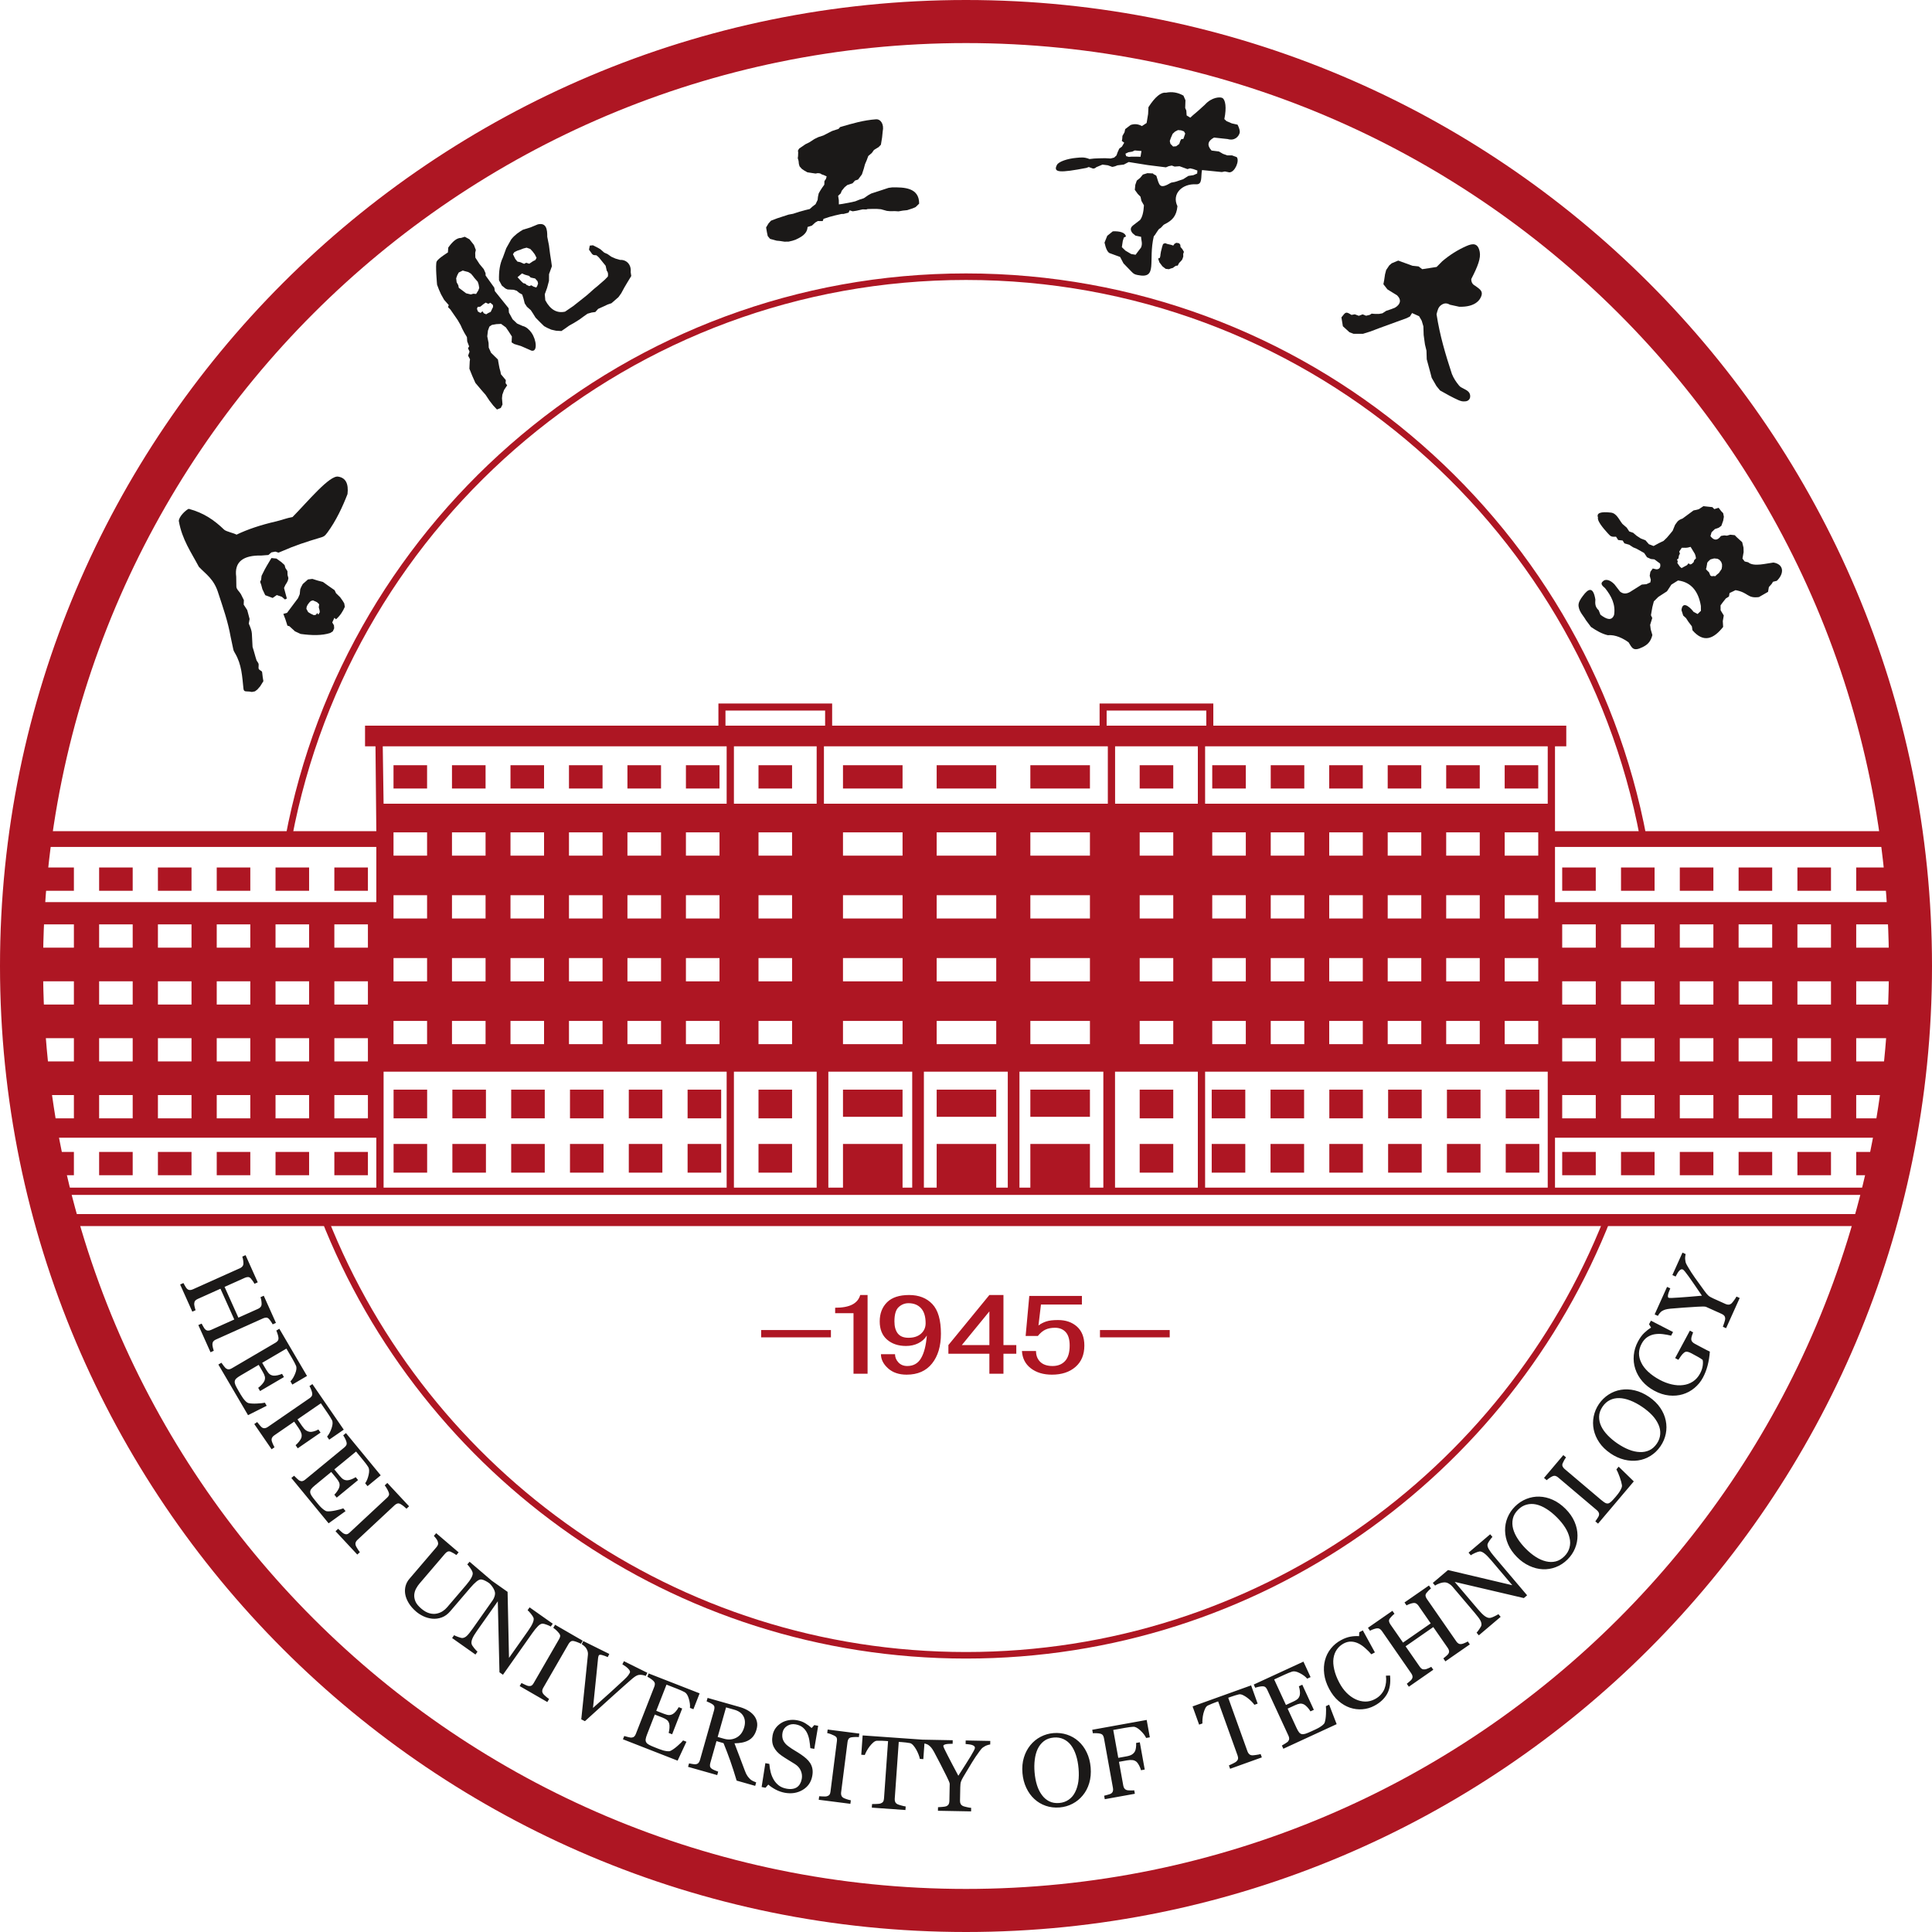 <svg width="88" height="88" viewBox="0 0 88 88" fill="none" xmlns="http://www.w3.org/2000/svg">
<path fill-rule="evenodd" clip-rule="evenodd" d="M49.12 79.309C49.275 79.446 49.402 79.616 49.499 79.82C49.597 80.023 49.657 80.253 49.678 80.508C49.699 80.764 49.678 81.001 49.613 81.217C49.549 81.434 49.45 81.621 49.316 81.781C49.187 81.938 49.032 82.064 48.852 82.158C48.672 82.253 48.477 82.309 48.265 82.327C48.041 82.345 47.829 82.32 47.632 82.252C47.435 82.184 47.262 82.08 47.112 81.941C46.963 81.805 46.841 81.635 46.745 81.431C46.65 81.228 46.592 81.006 46.572 80.766C46.55 80.503 46.571 80.266 46.637 80.053C46.701 79.84 46.8 79.653 46.931 79.491C47.062 79.331 47.218 79.203 47.4 79.108C47.583 79.013 47.778 78.957 47.983 78.94C48.198 78.922 48.404 78.946 48.6 79.01C48.796 79.075 48.97 79.174 49.12 79.309ZM76.781 57.122C76.772 57.146 76.764 57.187 76.758 57.247C76.753 57.305 76.753 57.35 76.76 57.379C76.769 57.448 76.778 57.496 76.788 57.524C76.797 57.551 76.827 57.609 76.879 57.699C76.982 57.876 77.091 58.044 77.206 58.205C77.321 58.367 77.468 58.57 77.647 58.816C77.712 58.906 77.768 58.972 77.815 59.013C77.861 59.054 77.935 59.097 78.038 59.143L78.599 59.396C78.649 59.418 78.697 59.428 78.742 59.425C78.787 59.421 78.832 59.4 78.876 59.362C78.9 59.338 78.937 59.292 78.987 59.224C79.036 59.157 79.072 59.101 79.094 59.056L79.241 59.122L78.621 60.498L78.474 60.432C78.489 60.392 78.51 60.332 78.537 60.25C78.564 60.17 78.578 60.111 78.58 60.076C78.58 60.017 78.569 59.969 78.541 59.934C78.514 59.9 78.474 59.87 78.421 59.847L77.706 59.525C77.684 59.515 77.638 59.51 77.567 59.51C77.496 59.511 77.415 59.514 77.327 59.519C77.129 59.529 76.915 59.544 76.684 59.56C76.451 59.577 76.252 59.593 76.086 59.608C75.986 59.618 75.909 59.632 75.853 59.649C75.797 59.666 75.743 59.691 75.692 59.722C75.657 59.746 75.624 59.779 75.591 59.82C75.559 59.861 75.534 59.9 75.514 59.936L75.367 59.87L75.932 58.616L76.079 58.682C76.018 58.825 75.983 58.928 75.974 58.994C75.964 59.059 75.974 59.099 76.004 59.112C76.013 59.116 76.03 59.119 76.054 59.12C76.078 59.121 76.11 59.12 76.148 59.12C76.192 59.119 76.243 59.115 76.301 59.111C76.358 59.107 76.413 59.104 76.466 59.102C76.618 59.092 76.771 59.081 76.924 59.068C77.076 59.055 77.275 59.038 77.521 59.017C77.269 58.644 77.07 58.355 76.926 58.153C76.782 57.952 76.691 57.841 76.652 57.824C76.621 57.81 76.589 57.81 76.56 57.825C76.53 57.84 76.5 57.864 76.472 57.898C76.443 57.932 76.416 57.973 76.392 58.018C76.367 58.064 76.344 58.105 76.322 58.144L76.174 58.078L76.635 57.055L76.781 57.122ZM77.119 60.687C77.106 60.721 77.089 60.768 77.069 60.827C77.048 60.885 77.037 60.936 77.035 60.978C77.033 61.029 77.047 61.073 77.074 61.11C77.102 61.146 77.141 61.178 77.191 61.204L77.412 61.323C77.573 61.409 77.681 61.467 77.739 61.495C77.796 61.523 77.844 61.547 77.881 61.563C77.866 61.785 77.832 61.995 77.78 62.195C77.728 62.395 77.656 62.58 77.565 62.75C77.467 62.933 77.339 63.089 77.18 63.221C77.02 63.354 76.844 63.449 76.65 63.507C76.454 63.567 76.245 63.584 76.023 63.562C75.8 63.539 75.576 63.467 75.351 63.346C75.134 63.229 74.952 63.085 74.805 62.914C74.658 62.742 74.551 62.554 74.485 62.35C74.419 62.15 74.397 61.943 74.417 61.726C74.437 61.51 74.501 61.302 74.609 61.101C74.696 60.94 74.79 60.81 74.894 60.711C74.997 60.613 75.1 60.533 75.204 60.471L75.111 60.316L75.198 60.155L76.205 60.672L76.116 60.837C75.991 60.806 75.864 60.783 75.735 60.767C75.606 60.752 75.482 60.754 75.362 60.774C75.243 60.794 75.132 60.839 75.031 60.906C74.931 60.973 74.844 61.073 74.774 61.204C74.697 61.348 74.657 61.491 74.654 61.635C74.652 61.779 74.687 61.923 74.758 62.068C74.825 62.21 74.93 62.347 75.072 62.481C75.215 62.614 75.388 62.737 75.594 62.847C75.774 62.944 75.957 63.014 76.14 63.056C76.324 63.099 76.496 63.11 76.657 63.089C76.822 63.07 76.971 63.017 77.107 62.929C77.241 62.841 77.352 62.718 77.437 62.559C77.5 62.441 77.54 62.325 77.556 62.208C77.572 62.091 77.57 62.002 77.552 61.94C77.488 61.892 77.421 61.849 77.35 61.809C77.279 61.771 77.219 61.738 77.17 61.711L77.013 61.627C76.957 61.597 76.902 61.578 76.851 61.57C76.798 61.562 76.75 61.577 76.704 61.614C76.66 61.648 76.612 61.699 76.562 61.77C76.511 61.84 76.473 61.896 76.447 61.938L76.3 61.859L76.972 60.608L77.119 60.687ZM73.828 63.304C74.032 63.27 74.244 63.278 74.464 63.331C74.684 63.383 74.899 63.481 75.111 63.625C75.324 63.77 75.494 63.935 75.621 64.122C75.749 64.308 75.832 64.503 75.873 64.707C75.914 64.906 75.915 65.106 75.875 65.305C75.835 65.505 75.756 65.692 75.637 65.868C75.51 66.054 75.357 66.202 75.18 66.312C75.003 66.423 74.813 66.492 74.611 66.521C74.412 66.551 74.203 66.539 73.984 66.486C73.766 66.431 73.556 66.337 73.358 66.202C73.14 66.053 72.969 65.887 72.845 65.702C72.72 65.519 72.636 65.324 72.593 65.12C72.551 64.917 72.55 64.716 72.591 64.514C72.632 64.313 72.711 64.126 72.827 63.955C72.949 63.777 73.096 63.633 73.27 63.52C73.444 63.409 73.63 63.336 73.829 63.304H73.828ZM75.537 64.879C75.47 64.731 75.375 64.591 75.253 64.461C75.13 64.33 74.978 64.204 74.8 64.082C74.616 63.957 74.435 63.86 74.257 63.791C74.079 63.722 73.912 63.685 73.756 63.682C73.602 63.678 73.46 63.708 73.329 63.772C73.198 63.836 73.086 63.935 72.995 64.07C72.892 64.221 72.84 64.373 72.837 64.525C72.834 64.678 72.868 64.828 72.938 64.974C73.006 65.112 73.104 65.247 73.231 65.379C73.359 65.511 73.504 65.633 73.668 65.745C73.849 65.868 74.025 65.963 74.193 66.029C74.361 66.096 74.526 66.133 74.688 66.139C74.844 66.147 74.989 66.12 75.122 66.059C75.255 65.999 75.37 65.896 75.468 65.753C75.559 65.618 75.611 65.475 75.621 65.324C75.632 65.173 75.604 65.024 75.537 64.879ZM73.729 66.805L74.417 67.476L72.789 69.4L72.666 69.295C72.687 69.266 72.717 69.222 72.755 69.164C72.795 69.107 72.818 69.064 72.826 69.035C72.841 68.988 72.84 68.944 72.824 68.904C72.809 68.864 72.778 68.825 72.734 68.787L70.971 67.295C70.932 67.262 70.892 67.239 70.85 67.227C70.809 67.215 70.762 67.221 70.71 67.244C70.674 67.259 70.629 67.285 70.575 67.322C70.522 67.359 70.48 67.391 70.451 67.421L70.328 67.317L71.207 66.278L71.331 66.382C71.304 66.416 71.274 66.462 71.241 66.522C71.209 66.583 71.186 66.627 71.175 66.657C71.155 66.709 71.156 66.755 71.177 66.799C71.199 66.841 71.228 66.879 71.267 66.911L72.919 68.31C72.996 68.375 73.058 68.421 73.106 68.449C73.155 68.477 73.202 68.487 73.249 68.48C73.293 68.471 73.34 68.442 73.39 68.395C73.441 68.347 73.506 68.277 73.587 68.182C73.623 68.139 73.66 68.094 73.697 68.046C73.734 67.998 73.766 67.95 73.794 67.902C73.821 67.855 73.844 67.81 73.861 67.766C73.877 67.722 73.883 67.683 73.878 67.651C73.865 67.559 73.831 67.436 73.777 67.281C73.722 67.127 73.671 67.009 73.625 66.928L73.729 66.805ZM70.114 68.169C70.32 68.175 70.527 68.224 70.733 68.317C70.938 68.41 71.131 68.548 71.312 68.73C71.493 68.912 71.629 69.107 71.718 69.314C71.808 69.522 71.852 69.729 71.853 69.937C71.855 70.141 71.818 70.337 71.74 70.525C71.663 70.713 71.549 70.882 71.399 71.031C71.239 71.19 71.061 71.306 70.866 71.38C70.671 71.455 70.471 71.487 70.267 71.477C70.066 71.468 69.863 71.417 69.659 71.322C69.455 71.228 69.267 71.095 69.098 70.924C68.913 70.737 68.777 70.541 68.69 70.336C68.602 70.132 68.558 69.925 68.554 69.716C68.551 69.509 68.588 69.311 68.667 69.121C68.746 68.932 68.859 68.763 69.006 68.618C69.159 68.466 69.332 68.352 69.523 68.275C69.716 68.199 69.912 68.163 70.114 68.169ZM71.49 70.042C71.453 69.884 71.387 69.728 71.291 69.577C71.196 69.425 71.071 69.272 70.919 69.119C70.762 68.961 70.604 68.831 70.442 68.73C70.28 68.628 70.123 68.56 69.971 68.526C69.821 68.493 69.675 68.496 69.534 68.534C69.393 68.571 69.265 68.648 69.15 68.762C69.02 68.891 68.939 69.03 68.907 69.179C68.875 69.329 68.88 69.482 68.921 69.639C68.962 69.787 69.032 69.939 69.132 70.093C69.232 70.247 69.352 70.394 69.491 70.535C69.645 70.691 69.799 70.817 69.952 70.914C70.104 71.012 70.259 71.08 70.416 71.117C70.569 71.154 70.716 71.156 70.858 71.121C71 71.087 71.133 71.008 71.256 70.886C71.371 70.772 71.449 70.641 71.488 70.494C71.528 70.348 71.529 70.197 71.49 70.042ZM67.979 70.005C67.948 70.034 67.906 70.084 67.856 70.157C67.804 70.23 67.771 70.288 67.758 70.33C67.741 70.394 67.76 70.472 67.815 70.564C67.868 70.657 67.948 70.766 68.054 70.89L69.558 72.664L69.409 72.79L66.26 72.053L67.32 73.302C67.439 73.442 67.539 73.542 67.62 73.603C67.701 73.663 67.774 73.694 67.837 73.694C67.885 73.697 67.959 73.675 68.058 73.627C68.159 73.579 68.223 73.545 68.25 73.523L68.353 73.645L67.359 74.487L67.257 74.366C67.285 74.338 67.327 74.283 67.383 74.201C67.439 74.12 67.47 74.063 67.475 74.032C67.487 73.966 67.472 73.894 67.432 73.816C67.392 73.738 67.304 73.62 67.17 73.462L66.158 72.269C66.114 72.216 66.061 72.171 65.997 72.135C65.935 72.097 65.876 72.078 65.821 72.076C65.749 72.073 65.666 72.087 65.573 72.12C65.481 72.153 65.412 72.186 65.366 72.221L65.263 72.1L65.955 71.513L68.884 72.205L67.907 71.052C67.787 70.911 67.686 70.811 67.604 70.75C67.522 70.69 67.453 70.662 67.397 70.666C67.347 70.672 67.277 70.695 67.187 70.735C67.097 70.776 67.033 70.811 66.993 70.841L66.891 70.72L67.876 69.884L67.979 70.005ZM66.949 74.9L65.835 75.673L65.742 75.539C65.77 75.515 65.812 75.481 65.866 75.436C65.92 75.391 65.954 75.356 65.968 75.331C65.996 75.29 66.007 75.248 66.003 75.204C65.999 75.162 65.981 75.115 65.947 75.066L65.284 74.111L64.023 74.987L64.671 75.921C64.701 75.965 64.734 75.997 64.77 76.018C64.805 76.037 64.852 76.044 64.911 76.037C64.941 76.034 64.986 76.018 65.049 75.992C65.112 75.965 65.159 75.941 65.192 75.921L65.285 76.055L64.171 76.828L64.078 76.694C64.106 76.67 64.147 76.636 64.201 76.591C64.256 76.546 64.29 76.511 64.304 76.486C64.331 76.445 64.343 76.403 64.339 76.359C64.335 76.316 64.316 76.27 64.282 76.221L62.939 74.284C62.911 74.244 62.877 74.213 62.838 74.191C62.797 74.169 62.751 74.163 62.698 74.171C62.652 74.179 62.601 74.193 62.544 74.214C62.486 74.235 62.439 74.257 62.402 74.279L62.309 74.144L63.423 73.371L63.516 73.506C63.482 73.531 63.443 73.567 63.398 73.612C63.355 73.658 63.323 73.694 63.304 73.72C63.271 73.766 63.26 73.81 63.27 73.856C63.28 73.901 63.3 73.945 63.328 73.986L63.906 74.818L65.167 73.943L64.603 73.129C64.575 73.089 64.541 73.058 64.501 73.036C64.462 73.014 64.415 73.008 64.362 73.017C64.317 73.024 64.265 73.038 64.208 73.059C64.15 73.08 64.104 73.102 64.066 73.124L63.973 72.99L65.087 72.217L65.18 72.351C65.146 72.377 65.107 72.413 65.062 72.458C65.019 72.503 64.987 72.539 64.968 72.565C64.935 72.611 64.924 72.656 64.934 72.701C64.944 72.746 64.964 72.79 64.993 72.831L66.335 74.766C66.365 74.81 66.398 74.842 66.435 74.862C66.47 74.883 66.516 74.89 66.575 74.882C66.605 74.879 66.65 74.864 66.713 74.837C66.776 74.81 66.824 74.787 66.856 74.766L66.949 74.9ZM60.541 77.646L60.883 78.533L58.455 79.653L58.388 79.507C58.428 79.484 58.48 79.454 58.544 79.413C58.609 79.372 58.649 79.343 58.666 79.324C58.7 79.282 58.718 79.241 58.72 79.2C58.723 79.159 58.712 79.114 58.689 79.063L57.719 76.961C57.698 76.916 57.672 76.879 57.641 76.851C57.609 76.823 57.565 76.809 57.507 76.809C57.461 76.808 57.404 76.815 57.335 76.831C57.266 76.845 57.213 76.861 57.174 76.875L57.107 76.728L59.37 75.685L59.695 76.39L59.54 76.461C59.464 76.369 59.353 76.286 59.209 76.211C59.063 76.135 58.946 76.111 58.859 76.138C58.813 76.152 58.761 76.171 58.7 76.196C58.64 76.22 58.573 76.25 58.496 76.285L58.037 76.497L58.573 77.659L58.903 77.507C59.009 77.459 59.081 77.412 59.121 77.37C59.16 77.328 59.188 77.275 59.203 77.211C59.215 77.157 59.217 77.092 59.207 77.016C59.197 76.939 59.183 76.87 59.162 76.808L59.317 76.736L59.844 77.88L59.69 77.951C59.654 77.888 59.607 77.825 59.549 77.762C59.491 77.7 59.441 77.659 59.4 77.638C59.333 77.603 59.268 77.591 59.207 77.599C59.145 77.608 59.069 77.633 58.98 77.674L58.65 77.826L59.055 78.704C59.096 78.792 59.134 78.859 59.169 78.904C59.205 78.949 59.247 78.976 59.295 78.986C59.342 78.996 59.399 78.99 59.465 78.969C59.53 78.948 59.62 78.911 59.733 78.859C59.779 78.838 59.838 78.81 59.913 78.776C59.987 78.742 60.048 78.71 60.096 78.681C60.145 78.651 60.195 78.617 60.244 78.577C60.293 78.537 60.323 78.499 60.336 78.463C60.368 78.368 60.389 78.237 60.396 78.072C60.404 77.905 60.403 77.787 60.392 77.714L60.541 77.646ZM57.284 77.598L57.136 77.651C57.104 77.604 57.059 77.551 56.999 77.492C56.94 77.433 56.878 77.379 56.813 77.331C56.746 77.28 56.678 77.239 56.61 77.207C56.541 77.176 56.482 77.165 56.431 77.176C56.385 77.186 56.328 77.202 56.259 77.223C56.19 77.245 56.127 77.265 56.069 77.286L55.944 77.331L56.823 79.779C56.84 79.827 56.866 79.867 56.901 79.899C56.935 79.931 56.981 79.95 57.039 79.953C57.069 79.954 57.127 79.948 57.217 79.935C57.306 79.923 57.373 79.909 57.42 79.894L57.475 80.047L56.03 80.566L55.975 80.413C56.014 80.396 56.073 80.368 56.153 80.33C56.233 80.291 56.285 80.26 56.312 80.236C56.353 80.2 56.379 80.161 56.389 80.117C56.398 80.074 56.392 80.023 56.371 79.964L55.484 77.496L55.359 77.541C55.315 77.557 55.26 77.579 55.194 77.605C55.129 77.63 55.068 77.657 55.01 77.686C54.965 77.71 54.925 77.755 54.892 77.824C54.86 77.894 54.834 77.968 54.813 78.049C54.793 78.129 54.78 78.211 54.773 78.296C54.767 78.38 54.765 78.448 54.769 78.501L54.618 78.555L54.32 77.725L56.986 76.767L57.284 77.598ZM52.373 79.132L52.206 79.162C52.154 79.051 52.066 78.936 51.943 78.821C51.82 78.705 51.712 78.648 51.619 78.652C51.572 78.654 51.517 78.659 51.453 78.668C51.389 78.676 51.317 78.687 51.237 78.702L50.707 78.797L50.936 80.068L51.299 80.002C51.409 79.983 51.492 79.956 51.549 79.922C51.606 79.887 51.652 79.843 51.686 79.788C51.71 79.75 51.728 79.694 51.739 79.621C51.752 79.547 51.754 79.47 51.748 79.39L51.917 79.359L52.141 80.601L51.971 80.631C51.955 80.567 51.927 80.496 51.886 80.416C51.845 80.338 51.806 80.283 51.77 80.251C51.715 80.205 51.652 80.177 51.581 80.169C51.51 80.162 51.426 80.166 51.331 80.183L50.968 80.248L51.165 81.338C51.174 81.388 51.191 81.43 51.218 81.465C51.244 81.5 51.284 81.525 51.337 81.54C51.362 81.546 51.412 81.55 51.489 81.552C51.566 81.553 51.624 81.551 51.663 81.546L51.691 81.704L50.321 81.951L50.292 81.793C50.337 81.782 50.395 81.766 50.468 81.746C50.541 81.726 50.587 81.709 50.608 81.694C50.649 81.667 50.676 81.632 50.689 81.591C50.703 81.55 50.705 81.502 50.695 81.448L50.283 79.166C50.274 79.118 50.258 79.076 50.235 79.041C50.212 79.005 50.172 78.981 50.116 78.966C50.072 78.954 50.015 78.947 49.944 78.945C49.874 78.942 49.819 78.943 49.778 78.947L49.75 78.789L52.23 78.341L52.373 79.132ZM38.734 82.161L37.292 81.977L37.313 81.817C37.354 81.819 37.413 81.822 37.49 81.826C37.568 81.83 37.623 81.828 37.656 81.82C37.708 81.806 37.748 81.784 37.775 81.753C37.802 81.722 37.818 81.677 37.826 81.617L38.121 79.299C38.128 79.246 38.126 79.202 38.113 79.164C38.102 79.127 38.066 79.093 38.008 79.06C37.964 79.037 37.91 79.013 37.844 78.987C37.777 78.963 37.722 78.947 37.679 78.939L37.699 78.778L39.141 78.962L39.12 79.122C39.073 79.117 39.017 79.116 38.951 79.118C38.885 79.119 38.827 79.125 38.777 79.133C38.718 79.144 38.675 79.168 38.651 79.206C38.626 79.244 38.611 79.288 38.605 79.338L38.31 81.653C38.304 81.703 38.31 81.748 38.326 81.789C38.342 81.83 38.376 81.866 38.425 81.895C38.456 81.911 38.505 81.931 38.575 81.954C38.644 81.977 38.704 81.993 38.754 82.001L38.734 82.161ZM31.266 79.334L30.864 80.195L28.374 79.222L28.433 79.073C28.476 79.086 28.535 79.102 28.608 79.12C28.683 79.139 28.732 79.147 28.757 79.146C28.811 79.142 28.853 79.127 28.884 79.1C28.915 79.073 28.94 79.034 28.96 78.982L29.803 76.825C29.821 76.779 29.829 76.735 29.828 76.693C29.826 76.65 29.805 76.609 29.765 76.567C29.734 76.534 29.689 76.497 29.63 76.458C29.572 76.419 29.524 76.391 29.487 76.373L29.546 76.223L31.867 77.13L31.584 77.853L31.426 77.791C31.439 77.672 31.422 77.535 31.376 77.378C31.33 77.221 31.266 77.12 31.186 77.076C31.144 77.053 31.094 77.028 31.035 77.002C30.975 76.975 30.907 76.947 30.829 76.916L30.358 76.733L29.892 77.925L30.23 78.057C30.339 78.1 30.422 78.12 30.48 78.119C30.538 78.118 30.595 78.101 30.652 78.068C30.699 78.039 30.747 77.996 30.795 77.936C30.844 77.875 30.883 77.817 30.914 77.759L31.073 77.821L30.615 78.994L30.456 78.932C30.477 78.862 30.489 78.785 30.494 78.699C30.499 78.615 30.494 78.55 30.481 78.506C30.459 78.434 30.424 78.378 30.375 78.34C30.326 78.302 30.255 78.264 30.164 78.228L29.825 78.096L29.474 78.997C29.438 79.087 29.417 79.161 29.409 79.218C29.402 79.275 29.411 79.324 29.437 79.365C29.462 79.406 29.506 79.443 29.567 79.475C29.627 79.508 29.716 79.547 29.833 79.593C29.879 79.611 29.94 79.635 30.017 79.665C30.093 79.694 30.158 79.716 30.212 79.731C30.268 79.746 30.327 79.758 30.39 79.765C30.453 79.773 30.501 79.768 30.536 79.752C30.626 79.71 30.735 79.634 30.859 79.525C30.984 79.415 31.069 79.332 31.114 79.274L31.266 79.334ZM24.93 77.525L23.671 76.799L23.752 76.659C23.789 76.677 23.842 76.702 23.913 76.736C23.983 76.77 24.035 76.789 24.068 76.794C24.121 76.802 24.166 76.797 24.203 76.779C24.24 76.76 24.273 76.725 24.303 76.672L25.471 74.649C25.497 74.603 25.512 74.561 25.516 74.522C25.519 74.482 25.5 74.437 25.458 74.385C25.428 74.346 25.387 74.303 25.336 74.254C25.284 74.207 25.239 74.17 25.202 74.145L25.283 74.005L26.541 74.732L26.461 74.872C26.419 74.849 26.368 74.826 26.307 74.802C26.245 74.778 26.19 74.761 26.14 74.749C26.081 74.737 26.033 74.743 25.996 74.768C25.958 74.794 25.927 74.829 25.902 74.871L24.735 76.893C24.711 76.936 24.698 76.98 24.697 77.025C24.697 77.069 24.714 77.115 24.749 77.161C24.77 77.187 24.808 77.225 24.864 77.273C24.919 77.321 24.968 77.359 25.011 77.385L24.93 77.525ZM15.74 68.829L14.968 69.385L13.271 67.32L13.395 67.218C13.426 67.251 13.47 67.294 13.525 67.345C13.581 67.397 13.62 67.429 13.642 67.44C13.691 67.463 13.735 67.47 13.775 67.462C13.816 67.454 13.857 67.432 13.9 67.396L15.688 65.925C15.726 65.894 15.755 65.859 15.775 65.822C15.794 65.785 15.796 65.738 15.781 65.682C15.77 65.637 15.749 65.584 15.717 65.521C15.685 65.458 15.657 65.411 15.633 65.377L15.758 65.275L17.341 67.199L16.741 67.692L16.633 67.561C16.703 67.464 16.755 67.336 16.791 67.177C16.827 67.017 16.821 66.897 16.773 66.82C16.747 66.78 16.716 66.733 16.677 66.681C16.638 66.629 16.592 66.571 16.539 66.507L16.218 66.116L15.229 66.929L15.46 67.21C15.533 67.299 15.596 67.358 15.647 67.385C15.698 67.413 15.757 67.426 15.822 67.425C15.877 67.423 15.941 67.408 16.012 67.379C16.084 67.35 16.147 67.319 16.202 67.283L16.31 67.415L15.337 68.215L15.229 68.083C15.281 68.032 15.33 67.971 15.376 67.899C15.422 67.828 15.45 67.769 15.459 67.723C15.475 67.65 15.472 67.584 15.447 67.527C15.423 67.469 15.38 67.402 15.318 67.326L15.087 67.046L14.34 67.66C14.265 67.721 14.211 67.775 14.176 67.821C14.142 67.867 14.126 67.915 14.129 67.963C14.131 68.011 14.151 68.065 14.188 68.123C14.225 68.181 14.283 68.258 14.363 68.355C14.394 68.394 14.436 68.444 14.488 68.508C14.54 68.571 14.586 68.622 14.626 68.661C14.667 68.701 14.714 68.741 14.765 68.778C14.816 68.815 14.86 68.835 14.898 68.838C14.998 68.845 15.13 68.832 15.291 68.797C15.455 68.762 15.569 68.731 15.636 68.703L15.74 68.829ZM62.595 77.698C62.426 77.787 62.246 77.84 62.055 77.854C61.865 77.87 61.677 77.846 61.49 77.784C61.306 77.721 61.13 77.618 60.965 77.474C60.798 77.33 60.656 77.145 60.537 76.918C60.418 76.692 60.344 76.468 60.316 76.246C60.288 76.025 60.3 75.816 60.353 75.617C60.404 75.422 60.494 75.244 60.622 75.085C60.75 74.926 60.908 74.797 61.096 74.698C61.235 74.624 61.371 74.574 61.503 74.549C61.635 74.525 61.769 74.516 61.904 74.525L61.914 74.346L62.075 74.262L62.625 75.265L62.462 75.351C62.389 75.264 62.3 75.173 62.196 75.081C62.093 74.987 61.991 74.916 61.892 74.866C61.78 74.809 61.667 74.778 61.552 74.773C61.437 74.768 61.322 74.796 61.209 74.855C61.08 74.923 60.974 75.016 60.893 75.132C60.812 75.248 60.76 75.383 60.738 75.538C60.717 75.686 60.729 75.855 60.773 76.046C60.816 76.236 60.892 76.433 61.001 76.639C61.096 76.82 61.206 76.975 61.332 77.102C61.458 77.229 61.593 77.327 61.739 77.397C61.884 77.466 62.032 77.501 62.182 77.504C62.333 77.507 62.48 77.47 62.624 77.394C62.732 77.338 62.823 77.268 62.895 77.186C62.968 77.104 63.024 77.017 63.06 76.927C63.096 76.833 63.12 76.736 63.131 76.634C63.143 76.533 63.142 76.43 63.127 76.325L63.315 76.318C63.348 76.659 63.303 76.941 63.176 77.162C63.05 77.381 62.857 77.561 62.595 77.698ZM9.589 61.593L9.034 60.355L9.183 60.289C9.201 60.321 9.227 60.368 9.262 60.429C9.295 60.491 9.324 60.53 9.346 60.549C9.381 60.584 9.421 60.603 9.464 60.607C9.507 60.611 9.556 60.601 9.61 60.577L10.671 60.101L10.042 58.7L9.005 59.166C8.956 59.188 8.918 59.214 8.891 59.245C8.865 59.276 8.85 59.321 8.846 59.381C8.844 59.41 8.851 59.458 8.865 59.525C8.881 59.591 8.895 59.642 8.909 59.678L8.76 59.745L8.205 58.508L8.354 58.441C8.372 58.473 8.398 58.52 8.433 58.581C8.466 58.642 8.495 58.682 8.517 58.701C8.552 58.735 8.591 58.754 8.635 58.759C8.678 58.763 8.727 58.753 8.781 58.729L10.932 57.764C10.976 57.744 11.013 57.716 11.042 57.681C11.071 57.646 11.086 57.602 11.087 57.547C11.087 57.502 11.084 57.448 11.073 57.388C11.064 57.328 11.051 57.278 11.036 57.237L11.185 57.17L11.74 58.408L11.591 58.475C11.572 58.436 11.544 58.391 11.508 58.339C11.471 58.288 11.442 58.25 11.419 58.226C11.38 58.186 11.338 58.167 11.292 58.168C11.246 58.17 11.199 58.181 11.153 58.202L10.229 58.616L10.858 60.017L11.761 59.612C11.806 59.592 11.842 59.564 11.871 59.529C11.9 59.494 11.915 59.45 11.916 59.395C11.916 59.35 11.913 59.296 11.903 59.236C11.893 59.176 11.88 59.126 11.865 59.086L12.014 59.019L12.569 60.256L12.42 60.323C12.401 60.284 12.373 60.239 12.337 60.187C12.3 60.136 12.271 60.097 12.248 60.074C12.21 60.034 12.168 60.015 12.122 60.016C12.075 60.018 12.028 60.029 11.982 60.05L9.834 61.014C9.785 61.035 9.747 61.062 9.721 61.094C9.694 61.125 9.679 61.169 9.676 61.228C9.673 61.258 9.68 61.306 9.695 61.373C9.71 61.439 9.724 61.49 9.738 61.526L9.589 61.593ZM12.148 64.031L11.298 64.459L9.946 62.153L10.085 62.071C10.111 62.109 10.146 62.158 10.193 62.218C10.24 62.278 10.274 62.315 10.294 62.33C10.338 62.36 10.381 62.374 10.422 62.372C10.463 62.37 10.507 62.355 10.555 62.327L12.553 61.156C12.595 61.131 12.629 61.101 12.654 61.067C12.679 61.033 12.688 60.987 12.683 60.929C12.679 60.884 12.666 60.828 12.644 60.761C12.623 60.694 12.603 60.642 12.585 60.605L12.724 60.524L13.984 62.673L13.315 63.066L13.229 62.919C13.313 62.834 13.384 62.716 13.445 62.565C13.506 62.412 13.519 62.293 13.483 62.209C13.464 62.166 13.44 62.115 13.41 62.057C13.38 62 13.344 61.935 13.302 61.863L13.046 61.427L11.941 62.075L12.125 62.388C12.184 62.488 12.237 62.556 12.283 62.591C12.328 62.626 12.384 62.648 12.449 62.658C12.504 62.664 12.569 62.659 12.644 62.642C12.719 62.625 12.787 62.603 12.847 62.577L12.933 62.724L11.846 63.361L11.76 63.214C11.82 63.172 11.877 63.119 11.934 63.055C11.991 62.992 12.027 62.938 12.044 62.895C12.072 62.825 12.078 62.76 12.063 62.699C12.048 62.639 12.016 62.565 11.966 62.481L11.783 62.167L10.949 62.657C10.865 62.706 10.803 62.75 10.761 62.79C10.72 62.83 10.697 62.874 10.692 62.923C10.687 62.971 10.698 63.027 10.725 63.09C10.753 63.153 10.798 63.239 10.862 63.347C10.887 63.39 10.92 63.447 10.961 63.517C11.003 63.587 11.04 63.645 11.074 63.691C11.108 63.737 11.148 63.783 11.192 63.828C11.237 63.872 11.278 63.899 11.314 63.908C11.412 63.93 11.544 63.938 11.709 63.929C11.876 63.92 11.994 63.908 12.065 63.891L12.148 64.031ZM14.995 65.575L14.899 65.435C14.979 65.341 15.048 65.215 15.102 65.055C15.157 64.895 15.164 64.773 15.123 64.69C15.102 64.648 15.074 64.6 15.04 64.545C15.006 64.49 14.966 64.43 14.92 64.362L14.615 63.918L13.551 64.65L13.76 64.954C13.824 65.046 13.882 65.111 13.936 65.149C13.991 65.186 14.051 65.21 14.115 65.218C14.159 65.225 14.218 65.218 14.29 65.198C14.362 65.179 14.433 65.15 14.503 65.111L14.601 65.253L13.562 65.968L13.464 65.826C13.516 65.784 13.569 65.729 13.624 65.659C13.679 65.59 13.713 65.532 13.727 65.485C13.747 65.417 13.747 65.348 13.724 65.28C13.702 65.212 13.664 65.138 13.609 65.058L13.4 64.754L12.488 65.382C12.446 65.41 12.415 65.443 12.394 65.482C12.373 65.52 12.366 65.567 12.375 65.622C12.379 65.647 12.396 65.694 12.426 65.765C12.457 65.835 12.483 65.888 12.504 65.921L12.371 66.012L11.582 64.864L11.714 64.773C11.742 64.809 11.78 64.856 11.829 64.914C11.877 64.972 11.912 65.008 11.934 65.02C11.975 65.047 12.018 65.057 12.062 65.052C12.105 65.048 12.149 65.029 12.194 64.999L14.104 63.684C14.145 63.656 14.177 63.624 14.199 63.589C14.221 63.553 14.227 63.507 14.218 63.449C14.211 63.404 14.194 63.349 14.167 63.284C14.141 63.219 14.117 63.169 14.096 63.134L14.229 63.043L15.658 65.119L14.995 65.575ZM16.274 70.808L15.283 69.745L15.401 69.635C15.431 69.663 15.475 69.703 15.533 69.755C15.589 69.808 15.633 69.842 15.664 69.856C15.712 69.88 15.757 69.888 15.798 69.882C15.838 69.875 15.88 69.85 15.924 69.809L17.634 68.216C17.672 68.18 17.699 68.144 17.714 68.108C17.729 68.071 17.723 68.022 17.699 67.96C17.681 67.914 17.655 67.861 17.62 67.8C17.584 67.739 17.552 67.691 17.524 67.656L17.642 67.546L18.633 68.609L18.515 68.719C18.481 68.686 18.439 68.649 18.388 68.608C18.336 68.566 18.288 68.534 18.244 68.508C18.191 68.479 18.143 68.471 18.1 68.484C18.057 68.497 18.017 68.522 17.98 68.555L16.273 70.147C16.237 70.181 16.212 70.219 16.198 70.261C16.185 70.303 16.188 70.353 16.207 70.406C16.22 70.438 16.246 70.485 16.285 70.547C16.323 70.61 16.359 70.66 16.392 70.698L16.274 70.808ZM22.287 72.115C22.255 72.089 22.201 72.055 22.128 72.015C22.055 71.974 21.988 71.951 21.927 71.942C21.865 71.935 21.791 71.966 21.705 72.036C21.619 72.107 21.525 72.201 21.422 72.322L20.509 73.389C20.392 73.526 20.264 73.62 20.121 73.672C19.979 73.724 19.834 73.743 19.686 73.729C19.542 73.713 19.408 73.676 19.283 73.617C19.159 73.557 19.051 73.489 18.958 73.409C18.811 73.283 18.696 73.151 18.614 73.014C18.532 72.877 18.479 72.742 18.457 72.609C18.436 72.477 18.442 72.352 18.475 72.233C18.509 72.115 18.564 72.01 18.644 71.918L19.885 70.466C19.919 70.425 19.941 70.386 19.951 70.347C19.962 70.309 19.956 70.261 19.936 70.203C19.921 70.162 19.895 70.118 19.858 70.07C19.821 70.021 19.79 69.984 19.763 69.957L19.868 69.834L20.89 70.708L20.785 70.831C20.753 70.805 20.707 70.775 20.651 70.743C20.593 70.71 20.55 70.688 20.52 70.676C20.468 70.656 20.423 70.657 20.382 70.678C20.341 70.699 20.304 70.729 20.272 70.767L19.112 72.124C19.056 72.189 19.004 72.264 18.957 72.349C18.91 72.433 18.881 72.525 18.87 72.623C18.86 72.725 18.877 72.83 18.92 72.936C18.963 73.043 19.052 73.153 19.187 73.269C19.314 73.377 19.438 73.448 19.558 73.481C19.678 73.515 19.792 73.519 19.898 73.496C19.998 73.474 20.087 73.438 20.166 73.386C20.243 73.335 20.311 73.275 20.37 73.205L21.231 72.198C21.341 72.07 21.421 71.958 21.472 71.86C21.523 71.763 21.542 71.686 21.528 71.631C21.512 71.567 21.476 71.498 21.42 71.422C21.365 71.346 21.319 71.292 21.284 71.257L21.389 71.135L22.393 71.993V71.994L23.12 72.507L23.184 75.516L24.055 74.281C24.162 74.129 24.234 74.006 24.271 73.911C24.309 73.817 24.319 73.743 24.301 73.69C24.283 73.643 24.244 73.581 24.182 73.504C24.12 73.427 24.07 73.374 24.031 73.343L24.122 73.213L25.178 73.958L25.087 74.088C25.052 74.065 24.993 74.037 24.909 74.006C24.825 73.975 24.761 73.957 24.717 73.955C24.651 73.955 24.581 73.993 24.505 74.069C24.428 74.144 24.343 74.249 24.249 74.382L22.909 76.283L22.75 76.171L22.674 72.937L21.73 74.276C21.624 74.426 21.552 74.548 21.514 74.642C21.476 74.736 21.465 74.814 21.48 74.875C21.489 74.922 21.53 74.988 21.601 75.073C21.672 75.158 21.722 75.211 21.749 75.232L21.657 75.362L20.593 74.611L20.684 74.481C20.718 74.502 20.782 74.529 20.875 74.563C20.968 74.597 21.031 74.612 21.063 74.609C21.13 74.605 21.196 74.573 21.261 74.514C21.326 74.455 21.418 74.341 21.538 74.171L22.439 72.892C22.479 72.836 22.509 72.774 22.529 72.703C22.549 72.633 22.553 72.572 22.542 72.518C22.526 72.447 22.491 72.37 22.437 72.289C22.382 72.209 22.333 72.151 22.289 72.115L22.287 72.115ZM29.414 76.336C29.378 76.32 29.332 76.307 29.276 76.296C29.218 76.286 29.169 76.283 29.127 76.287C29.067 76.292 29.012 76.311 28.963 76.341C28.913 76.372 28.86 76.411 28.803 76.458C28.607 76.627 28.306 76.893 27.902 77.257C27.497 77.621 27.078 78 26.643 78.397L26.476 78.314C26.541 77.697 26.602 77.102 26.661 76.53C26.72 75.958 26.759 75.571 26.779 75.37C26.783 75.32 26.781 75.273 26.768 75.228C26.757 75.183 26.737 75.135 26.706 75.085C26.681 75.044 26.65 75.007 26.61 74.974C26.572 74.94 26.534 74.913 26.498 74.891L26.569 74.748L27.753 75.335L27.682 75.478C27.579 75.434 27.489 75.401 27.412 75.382C27.336 75.362 27.288 75.371 27.27 75.409C27.262 75.424 27.256 75.443 27.252 75.466C27.247 75.488 27.243 75.507 27.242 75.521C27.226 75.678 27.201 75.933 27.165 76.285C27.128 76.639 27.077 77.142 27.01 77.794C27.236 77.596 27.498 77.36 27.8 77.087C28.101 76.814 28.306 76.626 28.414 76.522C28.52 76.422 28.588 76.35 28.618 76.306C28.649 76.263 28.671 76.227 28.686 76.197C28.701 76.166 28.701 76.133 28.683 76.099C28.666 76.064 28.638 76.028 28.6 75.991C28.562 75.955 28.522 75.923 28.48 75.893C28.437 75.864 28.394 75.836 28.348 75.808L28.419 75.665L29.485 76.193L29.414 76.336ZM34.398 81.344L33.553 81.104C33.449 80.757 33.352 80.456 33.261 80.198C33.17 79.942 33.069 79.675 32.956 79.398L32.635 79.306L32.353 80.303C32.339 80.354 32.334 80.402 32.339 80.446C32.344 80.489 32.37 80.529 32.418 80.564C32.441 80.582 32.484 80.605 32.548 80.633C32.612 80.66 32.667 80.682 32.712 80.696L32.668 80.853L31.34 80.477L31.385 80.32C31.421 80.327 31.474 80.336 31.543 80.348C31.612 80.36 31.662 80.364 31.692 80.359C31.741 80.352 31.781 80.334 31.811 80.302C31.842 80.271 31.866 80.227 31.882 80.169L32.525 77.899C32.54 77.847 32.545 77.799 32.541 77.755C32.538 77.711 32.512 77.671 32.463 77.635C32.43 77.611 32.385 77.585 32.329 77.558C32.274 77.53 32.226 77.509 32.185 77.494L32.23 77.337L33.679 77.748C33.812 77.785 33.933 77.834 34.041 77.894C34.15 77.954 34.243 78.028 34.321 78.115C34.395 78.2 34.447 78.298 34.474 78.409C34.502 78.519 34.497 78.642 34.459 78.776C34.425 78.897 34.376 78.999 34.312 79.082C34.249 79.164 34.172 79.229 34.081 79.276C33.996 79.321 33.901 79.353 33.795 79.373C33.688 79.394 33.574 79.404 33.454 79.405C33.55 79.654 33.63 79.863 33.693 80.032C33.756 80.201 33.833 80.407 33.926 80.65C33.965 80.757 34.005 80.839 34.046 80.896C34.087 80.952 34.129 81.002 34.173 81.043C34.206 81.073 34.249 81.101 34.304 81.128C34.359 81.154 34.405 81.174 34.443 81.186L34.398 81.344ZM33.898 78.672C33.952 78.482 33.94 78.316 33.862 78.173C33.785 78.031 33.646 77.931 33.447 77.875L33.071 77.769L32.689 79.116L32.979 79.198C33.182 79.256 33.371 79.239 33.543 79.147C33.716 79.055 33.834 78.897 33.898 78.672ZM36.904 80.308C36.957 80.394 36.991 80.485 37.006 80.58C37.022 80.674 37.019 80.779 36.997 80.896C36.945 81.176 36.799 81.386 36.559 81.529C36.319 81.671 36.046 81.714 35.741 81.657C35.599 81.63 35.463 81.582 35.33 81.513C35.198 81.442 35.086 81.367 34.995 81.285L34.869 81.43L34.691 81.396L34.861 80.309L35.042 80.343C35.054 80.484 35.075 80.612 35.105 80.729C35.135 80.846 35.181 80.958 35.245 81.067C35.306 81.169 35.383 81.255 35.476 81.327C35.57 81.398 35.685 81.446 35.821 81.471C35.923 81.49 36.016 81.493 36.096 81.481C36.178 81.469 36.248 81.442 36.304 81.403C36.361 81.362 36.406 81.312 36.441 81.25C36.477 81.188 36.503 81.115 36.519 81.029C36.542 80.903 36.529 80.778 36.477 80.656C36.426 80.534 36.336 80.431 36.206 80.349C36.116 80.292 36.014 80.229 35.898 80.159C35.782 80.089 35.683 80.024 35.6 79.966C35.437 79.853 35.318 79.722 35.244 79.573C35.17 79.425 35.152 79.247 35.191 79.038C35.214 78.918 35.259 78.81 35.327 78.715C35.396 78.621 35.483 78.542 35.588 78.477C35.688 78.416 35.801 78.374 35.927 78.352C36.052 78.331 36.178 78.331 36.306 78.355C36.451 78.382 36.577 78.428 36.684 78.495C36.791 78.56 36.886 78.632 36.969 78.709L37.089 78.575L37.267 78.608L37.089 79.659L36.909 79.626C36.899 79.499 36.883 79.377 36.864 79.261C36.843 79.143 36.809 79.033 36.76 78.932C36.712 78.835 36.648 78.751 36.565 78.683C36.483 78.615 36.374 78.568 36.241 78.543C36.1 78.517 35.972 78.54 35.855 78.612C35.739 78.684 35.669 78.785 35.644 78.915C35.618 79.052 35.629 79.171 35.676 79.272C35.723 79.374 35.802 79.465 35.914 79.545C36.012 79.618 36.11 79.683 36.208 79.74C36.305 79.797 36.399 79.857 36.489 79.918C36.57 79.973 36.648 80.033 36.721 80.097C36.794 80.162 36.855 80.232 36.904 80.308ZM42.056 80.126L41.898 80.115C41.888 80.058 41.869 79.992 41.838 79.913C41.807 79.836 41.773 79.761 41.733 79.691C41.692 79.618 41.646 79.553 41.596 79.496C41.546 79.441 41.496 79.406 41.446 79.396C41.399 79.386 41.34 79.377 41.269 79.369C41.197 79.361 41.131 79.355 41.07 79.35L40.937 79.341L40.754 81.936C40.75 81.986 40.758 82.033 40.776 82.077C40.794 82.12 40.829 82.155 40.882 82.181C40.908 82.195 40.964 82.212 41.051 82.237C41.137 82.262 41.204 82.276 41.253 82.282L41.242 82.444L39.71 82.335L39.721 82.173C39.764 82.173 39.83 82.171 39.919 82.169C40.007 82.166 40.068 82.158 40.102 82.148C40.154 82.131 40.193 82.105 40.22 82.07C40.246 82.034 40.261 81.985 40.265 81.922L40.45 79.306L40.318 79.297C40.27 79.294 40.212 79.291 40.141 79.288C40.072 79.286 40.004 79.286 39.94 79.289C39.889 79.292 39.834 79.318 39.776 79.368C39.719 79.419 39.664 79.476 39.614 79.541C39.563 79.607 39.518 79.677 39.477 79.751C39.437 79.826 39.408 79.888 39.39 79.937L39.23 79.926L39.292 79.046L42.02 79.239V79.239L43.395 79.265L43.392 79.426C43.237 79.426 43.128 79.434 43.064 79.452C43 79.469 42.968 79.493 42.967 79.527C42.967 79.536 42.971 79.552 42.98 79.575C42.989 79.598 43.001 79.627 43.017 79.662C43.035 79.702 43.059 79.747 43.085 79.799C43.111 79.85 43.136 79.899 43.159 79.947C43.228 80.082 43.298 80.219 43.37 80.354C43.441 80.489 43.535 80.666 43.651 80.883C43.895 80.505 44.083 80.209 44.212 79.997C44.34 79.785 44.406 79.658 44.407 79.615C44.407 79.581 44.395 79.552 44.369 79.531C44.344 79.509 44.31 79.492 44.268 79.479C44.225 79.466 44.177 79.457 44.126 79.452C44.074 79.448 44.027 79.443 43.982 79.437L43.986 79.276L45.106 79.297L45.103 79.459C45.077 79.46 45.036 79.469 44.98 79.487C44.923 79.505 44.883 79.523 44.858 79.54C44.798 79.575 44.758 79.603 44.736 79.622C44.715 79.641 44.673 79.692 44.611 79.774C44.489 79.939 44.377 80.105 44.274 80.275C44.171 80.444 44.041 80.659 43.886 80.92C43.828 81.016 43.79 81.093 43.771 81.152C43.751 81.21 43.741 81.296 43.739 81.408L43.727 82.024C43.725 82.078 43.736 82.126 43.757 82.167C43.778 82.207 43.815 82.24 43.868 82.265C43.899 82.278 43.956 82.294 44.038 82.312C44.119 82.332 44.184 82.342 44.235 82.345L44.232 82.506L42.722 82.478L42.725 82.316C42.768 82.314 42.832 82.31 42.917 82.303C43.002 82.296 43.061 82.286 43.095 82.274C43.149 82.251 43.188 82.221 43.209 82.182C43.23 82.144 43.242 82.095 43.243 82.037L43.258 81.253C43.258 81.229 43.244 81.185 43.216 81.12C43.187 81.055 43.153 80.982 43.114 80.903C43.026 80.725 42.929 80.533 42.823 80.327C42.716 80.12 42.623 79.943 42.544 79.796C42.495 79.709 42.453 79.643 42.414 79.598C42.377 79.554 42.333 79.514 42.284 79.48C42.248 79.457 42.205 79.439 42.154 79.425C42.138 79.421 42.122 79.417 42.107 79.414L42.056 80.126ZM48.971 81.628C49.044 81.483 49.093 81.321 49.118 81.144C49.142 80.966 49.145 80.769 49.127 80.554C49.108 80.332 49.07 80.13 49.011 79.949C48.952 79.767 48.876 79.614 48.781 79.49C48.688 79.368 48.574 79.277 48.442 79.215C48.31 79.153 48.163 79.129 48.001 79.143C47.818 79.158 47.667 79.213 47.547 79.307C47.426 79.401 47.331 79.521 47.262 79.668C47.198 79.808 47.154 79.969 47.132 80.151C47.109 80.333 47.106 80.523 47.123 80.72C47.141 80.939 47.178 81.135 47.232 81.307C47.285 81.48 47.361 81.631 47.457 81.761C47.55 81.888 47.662 81.983 47.793 82.048C47.923 82.113 48.076 82.138 48.248 82.124C48.411 82.11 48.554 82.06 48.679 81.973C48.803 81.887 48.901 81.772 48.971 81.628Z" fill="#1B1918"/>
<path fill-rule="evenodd" clip-rule="evenodd" d="M11.089 31.367C11.031 30.815 11.01 30.268 10.707 29.756C10.666 29.686 10.642 29.648 10.625 29.571L10.506 29.01C10.382 28.304 10.159 27.677 9.95 27.038C9.75 26.366 9.377 26.158 9.058 25.817C8.711 25.159 8.291 24.576 8.145 23.73C8.148 23.537 8.444 23.243 8.595 23.176C9.301 23.364 9.776 23.709 10.211 24.127C10.299 24.212 10.67 24.286 10.773 24.353C11.267 24.116 11.86 23.913 12.577 23.749C12.816 23.694 13.057 23.596 13.324 23.55C14.013 22.853 15.019 21.627 15.41 21.711C15.744 21.764 15.883 22.028 15.829 22.503C15.609 23.072 15.31 23.719 14.911 24.259C14.781 24.436 14.743 24.445 14.524 24.509C13.959 24.675 13.4 24.861 12.856 25.102L12.686 25.172L12.542 25.125L12.363 25.16L12.226 25.279L11.912 25.303C11.079 25.286 10.666 25.586 10.759 26.268L10.766 26.717C10.768 26.844 10.906 26.944 10.973 27.063L11.108 27.333L11.1 27.54L11.261 27.788L11.369 28.194L11.332 28.405C11.407 28.573 11.466 28.732 11.472 28.856L11.504 29.468C11.572 29.666 11.619 29.879 11.687 30.083L11.74 30.164C11.772 30.207 11.786 30.25 11.781 30.292L11.776 30.419C11.773 30.492 11.83 30.516 11.888 30.554C11.937 30.587 11.937 30.595 11.944 30.649L11.967 30.846L11.997 31.026L11.852 31.258L11.723 31.407L11.613 31.49L11.47 31.518L11.371 31.5C11.215 31.482 11.107 31.531 11.089 31.367ZM12.607 27.104L12.42 27.236L12.081 27.11L11.951 26.835L11.899 26.64L11.848 26.5L11.893 26.409L11.914 26.228L11.959 26.137C12.086 25.867 12.226 25.649 12.363 25.418L12.592 25.442L12.816 25.603L12.963 25.738L12.998 25.868L13.092 26.014L13.098 26.19L13.136 26.333L13.111 26.447L13.066 26.538L12.998 26.646L12.937 26.781L12.989 26.976L13.024 27.106L13.066 27.262L12.98 27.305L12.836 27.183L12.607 27.104ZM12.906 27.961L13.074 27.915L13.575 27.245L13.652 27.066L13.675 26.843L13.717 26.74L13.791 26.602L14.027 26.393L14.228 26.368L14.471 26.444L14.71 26.507L14.934 26.668L15.241 26.882L15.306 27.02L15.493 27.202L15.604 27.358L15.679 27.48L15.707 27.639C15.621 27.841 15.501 28.035 15.305 28.208L15.231 28.14L15.134 28.35L15.212 28.485L15.221 28.62L15.16 28.755L15.041 28.832C14.662 28.955 14.197 28.945 13.692 28.875L13.439 28.759L13.181 28.523L13.092 28.499L13.002 28.216L12.906 27.961ZM13.955 27.731L13.97 27.633L14.015 27.542L14.087 27.446L14.152 27.379L14.254 27.346L14.444 27.432L14.538 27.523L14.52 27.663L14.555 27.793L14.566 27.886L14.498 27.995L14.451 27.922L14.389 28.003L14.296 28.02L14.153 27.953L14.036 27.88L13.955 27.731Z" fill="#1B1918"/>
<path fill-rule="evenodd" clip-rule="evenodd" d="M22.636 18.652L22.467 18.472L22.294 18.249L22.116 17.981L21.936 17.776L21.654 17.442L21.514 17.127L21.38 16.795L21.395 16.464L21.409 16.365L21.321 16.2L21.387 16.018L21.317 15.861L21.368 15.778L21.281 15.551L21.268 15.355L21.149 15.156L21.049 14.964L20.979 14.807L20.849 14.582L20.682 14.34L20.515 14.098L20.407 13.988L20.44 13.897L20.23 13.657L20.088 13.405L19.995 13.196L19.908 12.968C19.908 12.968 19.82 12.045 19.891 11.908C19.962 11.77 20.401 11.499 20.401 11.499L20.418 11.275C20.607 11.011 20.799 10.831 21.002 10.837L21.17 10.784L21.383 10.899L21.586 11.156L21.673 11.384L21.645 11.519L21.652 11.733L21.842 12.027L22.034 12.258L22.116 12.442L22.119 12.549L22.316 12.825L22.513 13.1L22.54 13.26L23.168 14.041L23.181 14.236L23.347 14.541L23.552 14.736L23.806 14.848C23.974 14.884 24.116 15.025 24.206 15.152C24.441 15.484 24.493 16.043 24.206 15.971L23.968 15.866L23.73 15.762L23.424 15.67L23.303 15.595L23.316 15.327L23.167 15.094L23.042 14.912L22.824 14.753L22.608 14.764L22.404 14.8L22.291 14.877L22.225 15.059L22.194 15.319L22.254 15.62L22.261 15.833L22.367 16.069L22.68 16.375L22.707 16.534L22.75 16.764L22.796 16.931L22.817 17.046L23.039 17.312L23.029 17.455L23.101 17.55L22.96 17.762L22.927 17.852L22.881 17.98L22.865 18.141L22.888 18.425L22.811 18.581L22.636 18.652ZM23.396 13.198L23.121 13.185L23.027 13.144L22.859 13.008L22.729 12.766C22.717 12.363 22.768 12.012 22.904 11.732L23.059 11.306L23.281 10.91C23.444 10.7 23.628 10.577 23.815 10.466L24.166 10.357L24.493 10.221C24.884 10.127 24.931 10.446 24.927 10.784L25.004 11.172L25.057 11.582L25.104 11.88L25.138 12.127L25.008 12.486L25.005 12.793L24.92 13.111L24.814 13.403L24.838 13.677C25.066 14.105 25.365 14.278 25.738 14.195L26.11 13.941L26.612 13.544C26.819 13.389 27.006 13.188 27.213 13.032L27.539 12.748L27.687 12.597C27.706 12.49 27.699 12.396 27.637 12.333L27.586 12.105L27.275 11.722L27.169 11.629L27.034 11.616L26.972 11.573L26.828 11.371L26.864 11.187L27.009 11.173L27.245 11.292L27.347 11.353L27.524 11.507L27.672 11.572L27.845 11.694L28.032 11.777L28.243 11.838C28.561 11.823 28.763 12.08 28.726 12.39L28.753 12.572L28.561 12.888L28.438 13.096L28.296 13.358L28.17 13.534L27.852 13.811L27.674 13.872L27.505 13.952L27.245 14.069L27.115 14.213L26.952 14.234L26.761 14.289L26.572 14.422L26.402 14.548L26.141 14.711L25.925 14.832L25.737 14.966L25.572 15.078L25.328 15.064L25.113 15.016L24.925 14.933L24.782 14.855L24.61 14.687L24.395 14.469L24.277 14.279L24.177 14.127L24 13.972L23.9 13.82L23.843 13.594L23.784 13.414L23.654 13.342L23.535 13.243L23.396 13.198ZM23.364 11.579L23.471 11.796L23.568 11.915L23.698 11.942L23.872 12.018L23.968 11.968L24.107 12.013L24.272 11.901L24.387 11.843L24.439 11.742L24.357 11.583L24.252 11.444L24.151 11.338L23.985 11.281L23.831 11.321L23.703 11.373L23.562 11.419L23.429 11.484L23.364 11.579ZM23.573 12.627L23.776 12.454L23.91 12.513L24.096 12.566L24.174 12.642L24.375 12.686L24.485 12.812L24.509 12.915L24.471 13.021L24.428 13.095L24.303 13.056L24.2 12.995L24.109 13.032L23.988 12.979L23.931 12.923L23.833 12.896L23.74 12.809L23.573 12.627ZM21.876 13.969L21.757 13.98L21.725 14.068L21.77 14.19L21.887 14.254L21.978 14.179L22.035 14.268L22.145 14.316L22.228 14.264L22.352 14.204L22.407 14.088L22.458 13.983L22.453 13.892L22.336 13.79L22.242 13.838L22.121 13.784L22.019 13.854L21.876 13.969ZM21.077 12.323L20.896 12.412L20.831 12.531L20.778 12.676L20.799 12.854L20.875 12.993L20.897 13.108L21.097 13.258L21.23 13.359L21.445 13.411L21.563 13.378L21.686 13.39L21.788 13.225L21.828 13.116L21.801 12.957L21.761 12.834L21.611 12.663L21.539 12.568L21.45 12.465L21.328 12.391L21.212 12.361L21.077 12.323Z" fill="#1B1918"/>
<path fill-rule="evenodd" clip-rule="evenodd" d="M36.399 6.768L36.685 6.571L36.864 6.483L37.095 6.333L37.275 6.245L37.5 6.172L37.739 6.049L37.906 5.965L38.194 5.871L38.266 5.788C38.834 5.62 39.338 5.474 39.9 5.434C40.111 5.419 40.277 5.655 40.206 5.987L40.178 6.264L40.124 6.593L40.019 6.701L39.809 6.829L39.712 6.965L39.548 7.107L39.48 7.293L39.399 7.482L39.346 7.678L39.26 7.943L39.083 8.179L38.945 8.224L38.831 8.35L38.593 8.428L38.472 8.527L38.341 8.688L38.294 8.807L38.176 8.92L38.207 9.118L38.209 9.31L38.367 9.288L38.68 9.231L38.951 9.172L39.148 9.093L39.348 9.028L39.553 8.887L39.683 8.815L39.959 8.725L40.159 8.66L40.334 8.602L40.472 8.557L40.63 8.536C41.181 8.525 41.871 8.544 41.866 9.276L41.706 9.432L41.572 9.49L41.322 9.572L41.122 9.593L40.926 9.627L40.772 9.617L40.539 9.619L40.398 9.606L40.128 9.531L39.945 9.516L39.767 9.515L39.521 9.521L39.459 9.541L39.292 9.536L39.009 9.599L38.838 9.625L38.701 9.58L38.65 9.686L38.42 9.746L38.325 9.747L38.029 9.814L37.787 9.878L37.611 9.936L37.511 9.968L37.473 10.07L37.252 10.068L37.135 10.135L36.984 10.274L36.783 10.339C36.775 10.518 36.682 10.686 36.407 10.833L36.24 10.917L36.09 10.966L35.923 11.005L35.732 11.008L35.516 10.975L35.374 10.962L35.225 10.921L35.076 10.881L34.969 10.752L34.934 10.586L34.895 10.361L35.005 10.177L35.119 10.051L35.403 9.943L35.565 9.89L35.791 9.817L35.916 9.776L36.125 9.737L36.3 9.68L36.413 9.644L36.692 9.567L36.884 9.52L37.014 9.403L37.149 9.3L37.242 9.106L37.256 8.968L37.291 8.808L37.364 8.68L37.448 8.549L37.546 8.413L37.552 8.248L37.619 8.152L37.654 8.037L37.526 7.975L37.434 7.945L37.352 7.898L37.252 7.886L37.148 7.905L36.961 7.877L36.774 7.848L36.625 7.763L36.522 7.693L36.42 7.578L36.388 7.47L36.373 7.326L36.337 7.204L36.35 7.111L36.356 6.946L36.345 6.86L36.399 6.768Z" fill="#1B1918"/>
<path fill-rule="evenodd" clip-rule="evenodd" d="M50.855 7.079L50.904 6.939L50.98 6.769L51.104 6.676L51.207 6.499L51.098 6.42L51.116 6.324L51.126 6.19L51.219 6.026L51.251 5.88L51.499 5.693C51.673 5.631 51.844 5.648 52.013 5.742L52.227 5.602L52.295 5.192L52.31 4.882C52.613 4.412 52.878 4.193 53.106 4.223C53.383 4.166 53.648 4.21 53.904 4.355L53.996 4.567L53.984 4.918L54.035 5.036L54.05 5.258L54.217 5.359L54.325 5.259L54.584 5.038L54.879 4.77C55.198 4.417 55.587 4.403 55.686 4.468C55.813 4.552 55.878 4.89 55.767 5.424L55.867 5.517L56.107 5.62L56.37 5.679C56.442 5.823 56.49 5.965 56.463 6.06C56.418 6.219 56.238 6.428 55.916 6.333L55.297 6.266C55.005 6.423 54.967 6.62 55.185 6.857L55.519 6.899L55.702 7.006L55.897 7.077L56.117 7.078L56.329 7.155C56.473 7.312 56.248 7.854 55.994 7.851L55.791 7.809L55.653 7.837L54.75 7.746C54.688 8.058 54.786 8.414 54.474 8.395C53.856 8.358 53.356 8.825 53.631 9.393C53.587 9.846 53.394 10.044 53.036 10.22C52.959 10.258 52.91 10.373 52.821 10.411C52.75 10.441 52.62 10.715 52.554 10.76C52.285 11.896 52.753 12.719 51.823 12.528C51.684 12.5 51.641 12.479 51.542 12.377L51.174 11.997L51.019 11.703L50.839 11.638L50.53 11.525C50.448 11.472 50.373 11.343 50.309 11.05L50.434 10.74L50.688 10.536C50.998 10.524 51.254 10.586 51.285 10.773L51.19 10.819L51.141 10.977L51.099 11.258L51.264 11.417L51.523 11.57L51.725 11.604L51.84 11.449L51.971 11.279C52.056 11.086 51.975 10.951 51.976 10.787L51.72 10.733L51.592 10.627C51.477 10.494 51.479 10.377 51.597 10.276L51.93 10.019C52.029 9.891 52.088 9.668 52.105 9.352L51.991 9.152L51.948 8.959L51.825 8.835L51.689 8.647L51.712 8.419L51.779 8.226L51.931 8.103L52.057 7.951L52.263 7.888L52.515 7.9C52.553 7.965 52.656 7.962 52.676 8.023C52.806 8.427 52.799 8.648 53.342 8.32L53.518 8.286L53.89 8.164L54.126 8.013L54.358 7.978L54.53 7.903L54.54 7.768L54.361 7.703L54.209 7.667L54.087 7.702L53.891 7.631L53.728 7.572L53.503 7.588L53.372 7.541L53.234 7.569L53.106 7.622L52.28 7.519L51.411 7.38L51.188 7.496L50.901 7.53L50.781 7.577C50.727 7.58 50.672 7.624 50.619 7.586L50.462 7.529L50.215 7.498L49.937 7.614C49.883 7.667 49.834 7.679 49.78 7.676L49.591 7.607L49.486 7.648C48.289 7.878 47.949 7.873 48.143 7.51C48.222 7.36 48.622 7.227 49.013 7.191C49.248 7.17 49.379 7.147 49.625 7.244L49.834 7.221L50.077 7.211L50.335 7.206L50.587 7.219L50.748 7.178L50.855 7.079ZM53.707 11.081L53.582 11.059L53.501 11.101L53.439 11.186L53.35 11.154L53.166 11.111L53.068 11.075L52.977 11.114L52.937 11.231L52.91 11.341L52.879 11.461L52.859 11.585L52.849 11.677L52.824 11.752L52.75 11.773L52.81 11.95L52.947 12.131L53.095 12.245L53.244 12.263L53.321 12.232L53.431 12.2L53.479 12.158L53.564 12.105L53.644 12.098L53.707 11.978L53.81 11.872L53.852 11.815L53.896 11.688L53.893 11.567L53.926 11.471L53.857 11.351L53.771 11.248L53.761 11.148L53.707 11.081ZM51.262 7.001L51.397 6.935L51.575 6.906L51.684 6.853L51.992 6.878L51.949 7.141L51.77 7.136L51.551 7.135L51.419 7.146L51.295 7.112L51.262 7.001ZM53.311 6.55L53.282 6.421L53.331 6.281L53.413 6.094L53.521 5.994L53.655 5.925L53.797 5.937L53.928 5.984L53.985 6.084L53.949 6.19L53.9 6.33L53.807 6.335L53.76 6.417L53.712 6.558L53.573 6.662L53.433 6.674L53.311 6.55Z" fill="#1B1918"/>
<path fill-rule="evenodd" clip-rule="evenodd" d="M63.687 11.869L64.335 12.105L64.614 12.135L64.781 12.261L65.109 12.211L65.437 12.159L65.692 11.901C66.028 11.614 66.396 11.382 66.796 11.206C67.09 11.077 67.32 11.065 67.399 11.469C67.456 11.759 67.312 12.132 67.015 12.708C67.011 12.852 67.07 12.954 67.192 13.016C67.358 13.142 67.542 13.235 67.485 13.446C67.424 13.67 67.186 13.993 66.466 13.972L66.043 13.88C65.898 13.794 65.784 13.808 65.673 13.876C65.503 13.979 65.48 14.137 65.433 14.314C65.583 15.29 65.841 16.144 66.131 17.03C66.21 17.23 66.326 17.402 66.457 17.56C66.515 17.63 66.573 17.655 66.653 17.695C66.832 17.785 66.944 17.855 66.963 18.007C66.985 18.182 66.868 18.271 66.751 18.28C66.613 18.291 66.574 18.279 66.448 18.233C66.161 18.106 65.876 17.947 65.591 17.784L65.428 17.584L65.211 17.208L65.154 16.986L64.986 16.366L64.974 15.973L64.905 15.689L64.875 15.473L64.846 15.257L64.833 14.864L64.757 14.608L64.638 14.403L64.317 14.259L64.219 14.418L64.071 14.491L62.852 14.935L62.422 15.098L62.079 15.205L61.65 15.203L61.467 15.134L61.166 14.86L61.1 14.456C61.3 14.201 61.3 14.184 61.559 14.344L61.709 14.316L61.892 14.385L62.067 14.318L62.222 14.381L62.39 14.342L62.477 14.285L62.602 14.297L62.817 14.298L62.968 14.27L63.14 14.158L63.36 14.085L63.535 14.017C63.776 13.875 63.855 13.674 63.639 13.455L63.195 13.18L63.012 12.946L63.047 12.759L63.086 12.497L63.138 12.299L63.279 12.089L63.39 11.993L63.687 11.869Z" fill="#1B1918"/>
<path fill-rule="evenodd" clip-rule="evenodd" d="M76.297 23.906C76.381 23.807 76.394 23.701 76.638 23.619L77.139 23.249L77.269 23.223L77.377 23.194L77.589 23.055L77.751 23.073L77.874 23.086L77.996 23.099L78.084 23.189L78.281 23.129L78.399 23.283L78.487 23.373L78.52 23.538L78.489 23.716L78.406 23.949L78.287 24.037L78.11 24.099L77.96 24.244L77.908 24.42C78.071 24.633 78.231 24.63 78.387 24.411L78.537 24.386L78.659 24.399L78.812 24.355L79.016 24.377L79.104 24.467L79.354 24.695L79.414 24.943L79.42 25.146L79.392 25.304L79.367 25.442L79.469 25.574L79.628 25.611C79.873 25.831 80.463 25.659 80.778 25.623C81.262 25.703 81.277 26.122 80.932 26.456L80.758 26.498L80.7 26.593L80.57 26.74L80.532 26.958L80.117 27.196C79.574 27.265 79.655 26.99 79.052 26.881L78.779 27.013L78.751 27.171L78.612 27.257L78.478 27.425L78.369 27.574L78.371 27.796L78.516 28.034L78.471 28.291L78.487 28.555C78.054 29.103 77.598 29.297 77.09 28.708L77.062 28.528L76.908 28.326L76.794 28.152L76.668 28.038L76.588 27.788C76.644 27.277 77.082 27.781 77.135 27.866L77.324 27.967L77.475 27.822L77.472 27.6C77.372 26.987 77.068 26.518 76.431 26.44L76.128 26.63L75.929 26.933L75.534 27.189L75.33 27.392L75.264 27.647L75.222 27.884L75.198 28.023L75.258 28.15L75.162 28.462L75.188 28.667L75.263 28.926C75.18 29.265 75.005 29.382 74.822 29.474C74.38 29.695 74.335 29.503 74.18 29.258C73.936 29.081 73.585 28.899 73.231 28.932C72.966 28.871 72.715 28.726 72.468 28.558L72.233 28.243C72.128 28.051 71.941 27.886 71.902 27.618C71.878 27.452 71.985 27.292 72.094 27.148C72.359 26.784 72.571 26.718 72.667 27.309C72.655 27.479 72.644 27.639 72.819 27.798L72.898 27.999C73.188 28.223 73.419 28.288 73.52 28.005C73.595 27.527 73.392 27.146 73.111 26.792C72.96 26.668 72.89 26.574 73.01 26.479C73.114 26.362 73.326 26.397 73.537 26.616L73.79 26.945C73.941 27.069 74.115 27.061 74.313 26.92L74.78 26.627L74.99 26.609L75.171 26.528L75.192 26.409L75.142 26.222L75.173 26.044L75.282 25.894L75.442 25.932C75.608 25.936 75.651 25.806 75.613 25.668L75.356 25.479L75.193 25.461L75.02 25.383L74.888 25.187L74.756 25.113L74.529 24.987L74.394 24.933L74.207 24.812L73.99 24.749L73.909 24.619L73.706 24.597L73.608 24.446C73.387 24.461 73.363 24.431 73.242 24.3C72.991 24.028 72.74 23.71 72.787 23.572C72.708 23.368 72.904 23.294 73.374 23.348C73.637 23.378 73.743 23.67 73.898 23.862L74.096 24.034L74.21 24.207L74.387 24.267L74.549 24.405L74.735 24.526L74.949 24.609L75.104 24.787L75.318 24.87L75.57 24.735L75.774 24.636L75.924 24.491L76.081 24.306L76.187 24.176L76.297 23.906ZM77.199 25.229L77.005 24.909L76.874 24.942L76.786 24.951L76.603 24.95L76.486 25.125L76.519 25.213L76.474 25.302L76.45 25.439L76.383 25.488L76.419 25.558L76.403 25.65L76.519 25.812L76.594 25.876L76.722 25.805L76.839 25.743L76.912 25.657L76.98 25.711L77.051 25.691L77.142 25.607L77.168 25.516L77.25 25.431L77.231 25.326L77.199 25.229ZM77.906 25.482L77.977 25.462L78.078 25.435L78.163 25.444L78.229 25.451L78.317 25.498L78.397 25.591L78.436 25.698V25.81L78.417 25.92L78.326 26.051L78.299 26.095L78.187 26.186L78.128 26.245L78.053 26.237L77.964 26.247L77.903 26.212L77.842 26.065L77.743 25.97L77.704 25.919L77.725 25.856L77.743 25.755L77.765 25.626L77.815 25.566L77.906 25.482Z" fill="#1B1918"/>
<path fill-rule="evenodd" clip-rule="evenodd" d="M44 12.454C59.423 12.454 72.262 23.529 75.003 38.157H74.7C71.963 23.694 59.258 12.752 44 12.752C28.742 12.752 16.037 23.694 13.3 38.157H12.997C15.738 23.529 28.577 12.454 44 12.454ZM73.391 55.476C68.8 67.222 57.37 75.545 44 75.545C30.63 75.545 19.201 67.222 14.609 55.476H14.929C19.504 67.054 30.797 75.247 44 75.247C57.203 75.247 68.496 67.054 73.072 55.476H73.391Z" fill="#AE1623"/>
<path fill-rule="evenodd" clip-rule="evenodd" d="M72.685 39.513H71.156V40.574H72.685V39.513ZM70.828 41.089H86.742V51.822H70.828V54.096H85.539V54.427H2.77V54.096H17.141V51.822H1.232V41.089H17.141V38.578H1.965V37.86H17.141L17.103 33.993H16.627V33.052H32.723V32.364V32.044H33.044H37.583H37.805H37.903V33.052H50.085V32.364V32.044H50.406H54.945H55.167H55.265V33.052H71.342V33.993H70.828V37.86H86.216V38.578H70.828V41.089ZM15.229 49.878H16.758V50.939H15.229V49.878ZM12.55 49.878H14.079V50.939H12.55V49.878ZM9.872 49.878H11.401V50.939H9.872V49.878ZM7.193 49.878H8.723V50.939H7.193V49.878ZM4.515 49.878H6.044V50.939H4.515V49.878ZM1.836 49.878H3.366V50.939H1.836V49.878ZM15.229 47.287H16.758V48.347H15.229V47.287ZM12.55 47.287H14.079V48.347H12.55V47.287ZM9.872 47.287H11.401V48.347H9.872V47.287ZM7.193 47.287H8.723V48.347H7.193V47.287ZM4.515 47.287H6.044V48.347H4.515V47.287ZM1.836 47.287H3.366V48.347H1.836V47.287ZM15.229 44.696H16.758V45.756H15.229V44.696ZM12.55 44.696H14.079V45.756H12.55V44.696ZM9.872 44.696H11.401V45.756H9.872V44.696ZM7.193 44.696H8.723V45.756H7.193V44.696ZM4.515 44.696H6.044V45.756H4.515V44.696ZM1.836 44.696H3.366V45.756H1.836V44.696ZM15.229 42.105H16.758V43.165H15.229V42.105ZM12.55 42.105H14.079V43.165H12.55V42.105ZM9.872 42.105H11.401V43.165H9.872V42.105ZM7.193 42.105H8.723V43.165H7.193V42.105ZM4.515 42.105H6.044V43.165H4.515V42.105ZM1.836 42.105H3.366V43.165H1.836V42.105ZM17.472 36.609H33.098V33.993H17.434L17.472 36.609ZM33.429 36.609H37.198V33.993H33.429V36.609ZM37.529 36.609H50.46V33.993H37.529V36.609ZM50.791 36.609H54.56V33.993H50.791V36.609ZM54.891 36.609H70.497V33.993H54.891V36.609ZM70.497 48.813H54.891V54.096H70.497V48.813ZM54.56 48.813H50.788V54.096H54.56V48.813ZM50.256 48.813H46.435V54.096H46.931V52.106H49.645V54.096H50.256V48.813ZM45.903 48.813H42.082V54.096H42.664V52.106H45.377V54.096H45.903V48.813ZM41.55 48.813H37.73V54.096H38.397V52.106H41.11V54.096H41.55V48.813ZM37.198 48.813H33.429V54.096H37.198V48.813ZM33.098 48.813H17.472V54.096H33.098V48.813ZM56.721 49.631H55.192V50.939H56.721V49.631ZM2.77 55.846V55.299H85.539V55.846H2.77ZM15.229 52.469H16.758V53.53H15.229V52.469ZM12.55 52.469H14.079V53.53H12.55V52.469ZM9.872 52.469H11.401V53.53H9.872V52.469ZM7.193 52.469H8.723V53.53H7.193V52.469ZM4.515 52.469H6.044V53.53H4.515V52.469ZM1.836 52.469H3.366V53.53H1.836V52.469ZM53.44 52.106H51.911V53.413H53.44V52.106ZM36.078 52.106H34.549V53.413H36.078V52.106ZM32.848 52.106H31.319V53.413H32.848V52.106ZM30.17 52.106H28.641V53.413H30.17V52.106ZM27.491 52.106H25.962V53.413H27.491V52.106ZM24.813 52.106H23.284V53.413H24.813V52.106ZM22.134 52.106H20.605V53.413H22.134V52.106ZM19.456 52.106H17.927V53.413H19.456V52.106ZM56.721 52.106H55.192V53.413H56.721V52.106ZM59.4 52.106H57.871V53.413H59.4V52.106ZM62.078 52.106H60.549V53.413H62.078V52.106ZM64.757 52.106H63.227V53.413H64.757V52.106ZM67.435 52.106H65.906V53.413H67.435V52.106ZM70.114 52.106H68.584V53.413H70.114V52.106ZM72.685 52.469H71.156V53.53H72.685V52.469ZM75.364 52.469H73.835V53.53H75.364V52.469ZM78.042 52.469H76.513V53.53H78.042V52.469ZM80.721 52.469H79.191V53.53H80.721V52.469ZM83.399 52.469H81.87V53.53H83.399V52.469ZM86.078 52.469H84.548V53.53H86.078V52.469ZM19.456 49.631H17.927V50.939H19.456V49.631ZM22.134 49.631H20.605V50.939H22.134V49.631ZM24.813 49.631H23.284V50.939H24.813V49.631ZM27.491 49.631H25.962V50.939H27.491V49.631ZM30.17 49.631H28.641V50.939H30.17V49.631ZM32.848 49.631H31.319V50.939H32.848V49.631ZM36.078 49.631H34.549V50.939H36.078V49.631ZM38.397 49.631H41.11V50.869H38.397V49.631ZM42.664 49.631H45.377V50.869H42.664V49.631ZM46.931 49.631H49.645V50.869H46.931V49.631ZM59.4 49.631H57.871V50.939H59.4V49.631ZM62.078 49.631H60.549V50.939H62.078V49.631ZM64.757 49.631H63.227V50.939H64.757V49.631ZM67.435 49.631H65.906V50.939H67.435V49.631ZM70.114 49.631H68.584V50.939H70.114V49.631ZM53.44 49.631H51.911V50.939H53.44V49.631ZM15.229 39.513H16.758V40.574H15.229V39.513ZM12.55 39.513H14.079V40.574H12.55V39.513ZM9.872 39.513H11.401V40.574H9.872V39.513ZM7.193 39.513H8.723V40.574H7.193V39.513ZM4.515 39.513H6.044V40.574H4.515V39.513ZM1.836 39.513H3.366V40.574H1.836V39.513ZM54.945 33.052V32.364H50.406V33.052H54.945ZM37.583 33.052V32.364H33.044V33.052H37.583ZM53.44 34.855H51.911V35.916H53.44V34.855ZM56.745 34.855H55.216V35.916H56.745V34.855ZM59.409 34.855H57.88V35.916H59.409V34.855ZM62.073 34.855H60.544V35.916H62.073V34.855ZM64.737 34.855H63.208V35.916H64.737V34.855ZM67.401 34.855H65.872V35.916H67.401V34.855ZM70.065 34.855H68.536V35.916H70.065V34.855ZM46.931 34.855H49.645V35.916H46.931V34.855ZM42.664 34.855H45.377V35.916H42.664V34.855ZM38.397 34.855H41.11V35.916H38.397V34.855ZM34.549 34.855H36.078V35.916H34.549V34.855ZM31.243 34.855H32.773V35.916H31.243V34.855ZM28.579 34.855H30.109V35.916H28.579V34.855ZM25.916 34.855H27.445V35.916H25.916V34.855ZM23.252 34.855H24.781V35.916H23.252V34.855ZM20.587 34.855H22.117V35.916H20.587V34.855ZM17.924 34.855H19.453V35.916H17.924V34.855ZM75.364 39.513H73.835V40.574H75.364V39.513ZM78.042 39.513H76.513V40.574H78.042V39.513ZM80.721 39.513H79.191V40.574H80.721V39.513ZM83.399 39.513H81.87V40.574H83.399V39.513ZM86.078 39.513H84.548V40.574H86.078V39.513ZM17.924 46.501H19.453V47.561H17.924V46.501ZM20.587 46.501H22.117V47.561H20.587V46.501ZM23.252 46.501H24.781V47.561H23.252V46.501ZM25.916 46.501H27.445V47.561H25.916V46.501ZM28.579 46.501H30.109V47.561H28.579V46.501ZM31.243 46.501H32.773V47.561H31.243V46.501ZM34.549 46.501H36.078V47.561H34.549V46.501ZM38.397 46.501H41.11V47.561H38.397V46.501ZM42.664 46.501H45.377V47.561H42.664V46.501ZM46.931 46.501H49.645V47.561H46.931V46.501ZM70.065 46.501H68.536V47.561H70.065V46.501ZM67.401 46.501H65.872V47.561H67.401V46.501ZM64.737 46.501H63.208V47.561H64.737V46.501ZM62.073 46.501H60.544V47.561H62.073V46.501ZM59.409 46.501H57.88V47.561H59.409V46.501ZM56.745 46.501H55.216V47.561H56.745V46.501ZM53.44 46.501H51.911V47.561H53.44V46.501ZM53.44 43.638H51.911V44.699H53.44V43.638ZM56.745 43.638H55.216V44.699H56.745V43.638ZM59.409 43.638H57.88V44.699H59.409V43.638ZM62.073 43.638H60.544V44.699H62.073V43.638ZM64.737 43.638H63.208V44.699H64.737V43.638ZM67.401 43.638H65.872V44.699H67.401V43.638ZM70.065 43.638H68.536V44.699H70.065V43.638ZM46.931 43.638H49.645V44.699H46.931V43.638ZM42.664 43.638H45.377V44.699H42.664V43.638ZM38.397 43.638H41.11V44.699H38.397V43.638ZM34.549 43.638H36.078V44.699H34.549V43.638ZM31.243 43.638H32.773V44.699H31.243V43.638ZM28.579 43.638H30.109V44.699H28.579V43.638ZM25.916 43.638H27.445V44.699H25.916V43.638ZM23.252 43.638H24.781V44.699H23.252V43.638ZM20.587 43.638H22.117V44.699H20.587V43.638ZM17.924 43.638H19.453V44.699H17.924V43.638ZM17.924 40.775H19.453V41.836H17.924V40.775ZM20.587 40.775H22.117V41.836H20.587V40.775ZM23.252 40.775H24.781V41.836H23.252V40.775ZM25.916 40.775H27.445V41.836H25.916V40.775ZM28.579 40.775H30.109V41.836H28.579V40.775ZM31.243 40.775H32.773V41.836H31.243V40.775ZM34.549 40.775H36.078V41.836H34.549V40.775ZM38.397 40.775H41.11V41.836H38.397V40.775ZM42.664 40.775H45.377V41.836H42.664V40.775ZM46.931 40.775H49.645V41.836H46.931V40.775ZM70.065 40.775H68.536V41.836H70.065V40.775ZM67.401 40.775H65.872V41.836H67.401V40.775ZM64.737 40.775H63.208V41.836H64.737V40.775ZM62.073 40.775H60.544V41.836H62.073V40.775ZM59.409 40.775H57.88V41.836H59.409V40.775ZM56.745 40.775H55.216V41.836H56.745V40.775ZM53.44 40.775H51.911V41.836H53.44V40.775ZM17.924 37.912H19.453V38.973H17.924V37.912ZM20.587 37.912H22.117V38.973H20.587V37.912ZM23.252 37.912H24.781V38.973H23.252V37.912ZM25.916 37.912H27.445V38.973H25.916V37.912ZM28.579 37.912H30.109V38.973H28.579V37.912ZM31.243 37.912H32.773V38.973H31.243V37.912ZM34.549 37.912H36.078V38.973H34.549V37.912ZM38.397 37.912H41.11V38.973H38.397V37.912ZM42.664 37.912H45.377V38.973H42.664V37.912ZM46.931 37.912H49.645V38.973H46.931V37.912ZM70.065 37.912H68.536V38.973H70.065V37.912ZM67.401 37.912H65.872V38.973H67.401V37.912ZM64.737 37.912H63.208V38.973H64.737V37.912ZM62.073 37.912H60.544V38.973H62.073V37.912ZM59.409 37.912H57.88V38.973H59.409V37.912ZM56.745 37.912H55.216V38.973H56.745V37.912ZM53.44 37.912H51.911V38.973H53.44V37.912ZM72.685 49.878H71.156V50.939H72.685V49.878ZM75.364 49.878H73.835V50.939H75.364V49.878ZM78.042 49.878H76.513V50.939H78.042V49.878ZM80.721 49.878H79.191V50.939H80.721V49.878ZM83.399 49.878H81.87V50.939H83.399V49.878ZM86.078 49.878H84.548V50.939H86.078V49.878ZM72.685 47.287H71.156V48.347H72.685V47.287ZM75.364 47.287H73.835V48.347H75.364V47.287ZM78.042 47.287H76.513V48.347H78.042V47.287ZM80.721 47.287H79.191V48.347H80.721V47.287ZM83.399 47.287H81.87V48.347H83.399V47.287ZM86.078 47.287H84.548V48.347H86.078V47.287ZM72.685 44.696H71.156V45.756H72.685V44.696ZM75.364 44.696H73.835V45.756H75.364V44.696ZM78.042 44.696H76.513V45.756H78.042V44.696ZM80.721 44.696H79.191V45.756H80.721V44.696ZM83.399 44.696H81.87V45.756H83.399V44.696ZM86.078 44.696H84.548V45.756H86.078V44.696ZM72.685 42.105H71.156V43.165H72.685V42.105ZM75.364 42.105H73.835V43.165H75.364V42.105ZM78.042 42.105H76.513V43.165H78.042V42.105ZM80.721 42.105H79.191V43.165H80.721V42.105ZM83.399 42.105H81.87V43.165H83.399V42.105ZM86.078 42.105H84.548V43.165H86.078V42.105Z" fill="#AE1623"/>
<path fill-rule="evenodd" clip-rule="evenodd" d="M44 0C68.296 0 88 19.703 88 44C88 68.296 68.296 88 44 88C19.703 88 0 68.296 0 44C0 19.703 19.703 0 44 0ZM44 1.962C67.213 1.962 86.038 20.787 86.038 44C86.038 67.213 67.213 86.038 44 86.038C20.787 86.038 1.962 67.213 1.962 44C1.962 20.787 20.787 1.962 44 1.962Z" fill="#AE1623"/>
<path fill-rule="evenodd" clip-rule="evenodd" d="M37.847 60.914H34.67V60.582H37.847V60.914ZM39.517 62.572H38.876V59.814H38.04V59.566C38.374 59.566 38.634 59.517 38.82 59.421C39.006 59.324 39.127 59.179 39.182 58.986H39.517V62.572ZM42.858 60.748C42.858 61.315 42.723 61.767 42.453 62.106C42.184 62.444 41.798 62.614 41.296 62.614C40.944 62.614 40.66 62.517 40.447 62.324C40.233 62.13 40.126 61.916 40.126 61.682H40.767C40.767 61.819 40.818 61.944 40.92 62.055C41.023 62.165 41.157 62.22 41.325 62.22C41.603 62.22 41.812 62.103 41.951 61.867C42.09 61.632 42.18 61.287 42.216 60.831C42.124 60.983 41.993 61.1 41.827 61.183C41.659 61.266 41.473 61.307 41.269 61.307C40.916 61.307 40.627 61.211 40.404 61.017C40.182 60.824 40.07 60.548 40.07 60.188C40.07 59.829 40.182 59.538 40.404 59.317C40.627 59.096 40.962 58.986 41.408 58.986C41.854 58.986 42.207 59.124 42.468 59.4C42.728 59.676 42.858 60.126 42.858 60.748ZM42.161 60.271C42.161 59.967 42.09 59.739 41.951 59.587C41.812 59.435 41.622 59.359 41.38 59.359C41.213 59.359 41.064 59.417 40.935 59.535C40.805 59.652 40.74 59.87 40.74 60.188C40.74 60.423 40.791 60.606 40.893 60.737C40.995 60.868 41.157 60.934 41.38 60.934C41.622 60.934 41.812 60.872 41.951 60.748C42.09 60.623 42.161 60.465 42.161 60.271ZM46.291 61.66H45.706V62.572H45.065V61.66H43.198V61.266L45.065 58.986H45.706V61.266H46.291V61.66ZM45.065 61.266V59.732L43.81 61.266H45.065ZM49.391 61.287C49.391 61.702 49.257 62.027 48.987 62.261C48.718 62.496 48.36 62.614 47.914 62.614C47.523 62.614 47.203 62.517 46.952 62.324C46.701 62.13 46.567 61.867 46.548 61.536H47.189C47.189 61.743 47.255 61.909 47.384 62.034C47.514 62.158 47.7 62.22 47.942 62.22C48.183 62.22 48.373 62.144 48.513 61.992C48.652 61.84 48.722 61.605 48.722 61.287C48.722 61.01 48.661 60.806 48.541 60.675C48.42 60.543 48.258 60.478 48.053 60.478C47.886 60.478 47.742 60.505 47.622 60.561C47.501 60.616 47.385 60.713 47.273 60.851H46.716L46.883 59.027H49.279V59.421H47.414L47.301 60.374C47.413 60.291 47.533 60.229 47.663 60.188C47.793 60.146 47.97 60.126 48.193 60.126C48.546 60.126 48.833 60.226 49.057 60.426C49.279 60.627 49.391 60.914 49.391 61.287ZM53.279 60.914H50.102V60.582H53.279V60.914Z" fill="#AE1623"/>
</svg>
